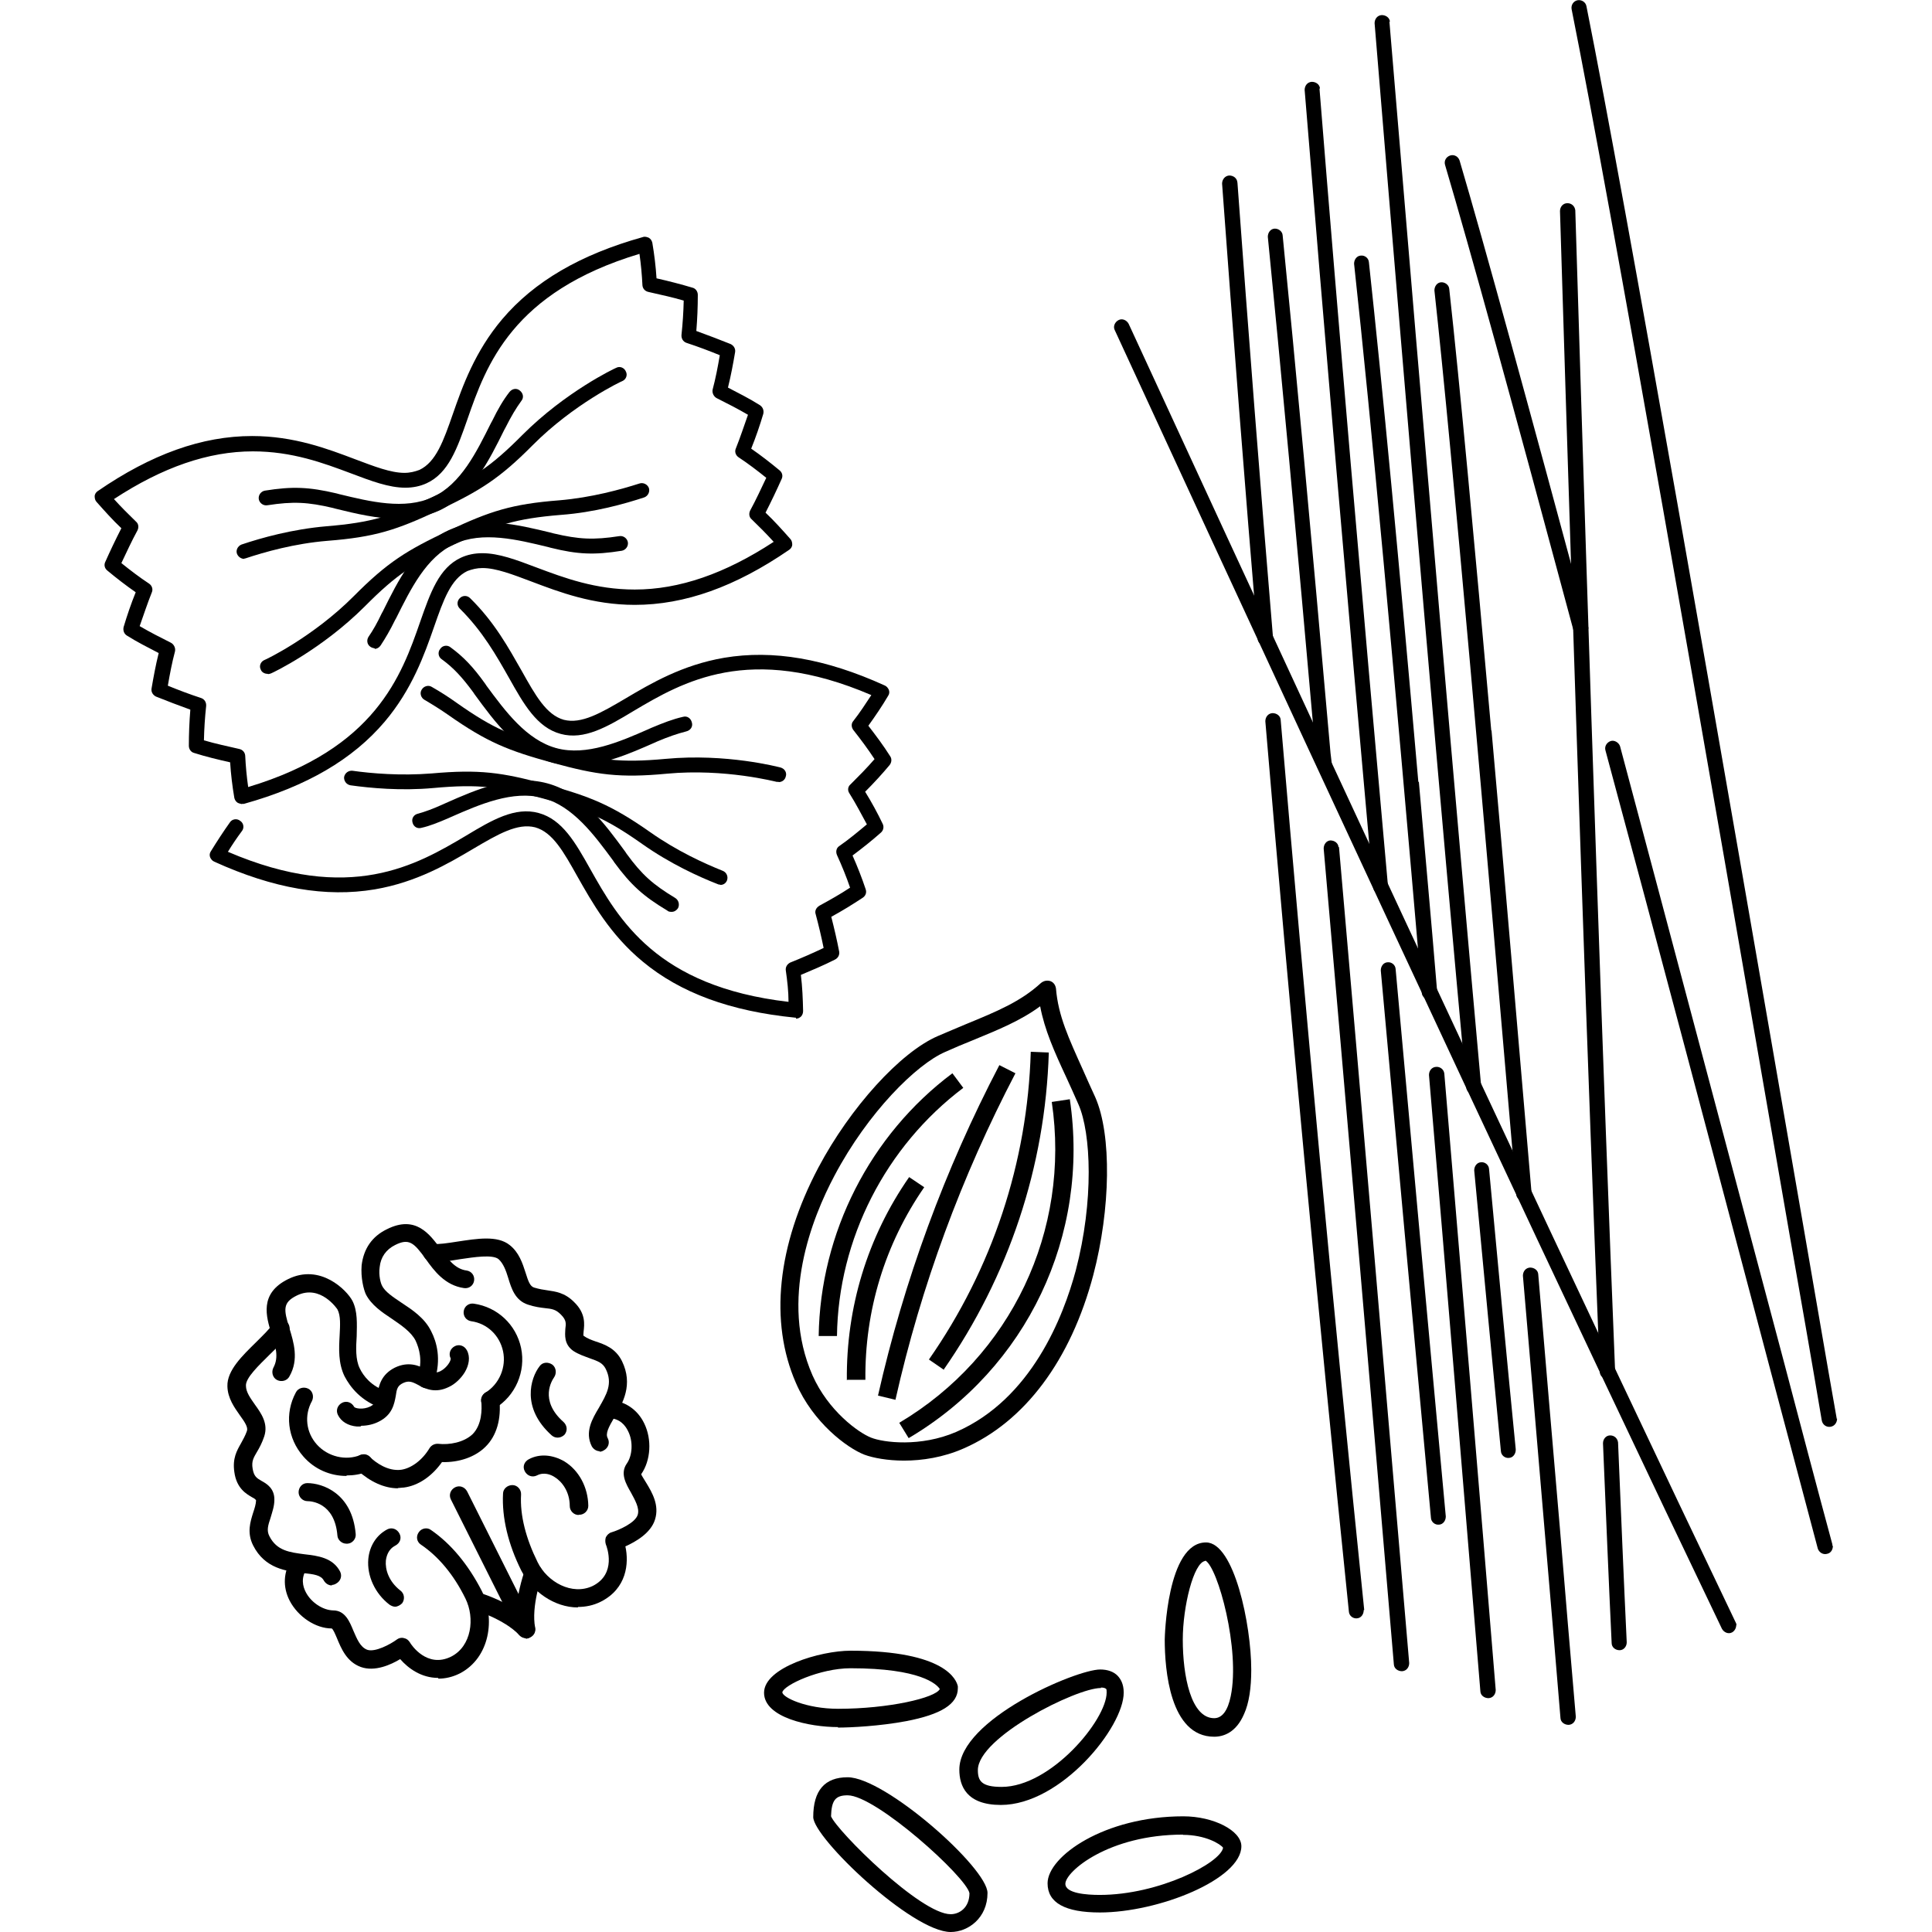 <?xml version="1.0" encoding="utf-8"?>
<!-- Generator: $$$/GeneralStr/196=Adobe Illustrator 27.6.0, SVG Export Plug-In . SVG Version: 6.00 Build 0)  -->
<svg version="1.1" id="Calque_1" xmlns="http://www.w3.org/2000/svg" xmlns:xlink="http://www.w3.org/1999/xlink" x="0px" y="0px"
	 viewBox="0 0 78.16 78.16" style="enable-background:new 0 0 78.16 78.16;" xml:space="preserve">
<g>
	<path d="M36.58,59.09c-0.68,0-1.26-0.11-1.61-0.24c-0.7-0.27-2.08-1.3-2.77-2.9c-1.08-2.47-0.76-5.56,0.91-8.72
		c1.29-2.43,3.32-4.67,4.84-5.32c0.39-0.17,0.76-0.32,1.11-0.47c1.29-0.53,2.23-0.92,3.05-1.67c0.11-0.09,0.24-0.12,0.38-0.08
		c0.14,0.05,0.21,0.17,0.23,0.3c0.09,1.11,0.52,2.02,1.09,3.29c0.15,0.35,0.32,0.71,0.5,1.11c0.67,1.52,0.62,4.53-0.08,7.19
		c-0.91,3.44-2.77,5.94-5.25,7.02c-0.82,0.36-1.67,0.49-2.41,0.49L36.58,59.09z M42.08,40.71c-0.79,0.58-1.67,0.94-2.74,1.38
		c-0.35,0.14-0.71,0.29-1.11,0.47c-1.15,0.5-3.11,2.43-4.47,5c-0.91,1.71-2.23,5.03-0.89,8.08c0.64,1.44,1.86,2.32,2.37,2.52l0,0
		c0.5,0.2,2,0.39,3.44-0.23c3.05-1.33,4.34-4.67,4.84-6.53c0.74-2.82,0.62-5.56,0.11-6.72c-0.17-0.39-0.33-0.74-0.49-1.09
		c-0.49-1.05-0.88-1.93-1.06-2.88L42.08,40.71z"/>
	<path d="M36.76,58.18l-0.38-0.62c4.52-2.68,6.94-7.78,6.17-12.98l0.73-0.11C44.1,49.98,41.54,55.36,36.76,58.18z"/>
	<path d="M38.19,55.42l-0.61-0.42c2.56-3.67,3.99-7.97,4.12-12.45l0.73,0.03c-0.14,4.61-1.62,9.05-4.26,12.84L38.19,55.42z"/>
	<path d="M36.23,56.63l-0.71-0.17c1.05-4.65,2.7-9.14,4.91-13.37l0.65,0.33c-2.18,4.17-3.82,8.61-4.85,13.19V56.63z"/>
	<path d="M34.26,55.84c-0.03-2.94,0.83-5.79,2.52-8.22l0.61,0.41c-1.59,2.3-2.41,4.99-2.38,7.79h-0.73L34.26,55.84z"/>
	<path d="M33.85,54.05h-0.73c0.06-4.17,2.08-8.14,5.41-10.63l0.44,0.59c-3.14,2.37-5.06,6.11-5.11,10.04L33.85,54.05z"/>
</g>
<g>
	<path d="M14.58,57.71c0,0-0.09,0-0.14,0c-0.36-0.03-0.64-0.2-0.77-0.47c-0.09-0.18-0.02-0.39,0.17-0.49
		c0.18-0.09,0.39-0.02,0.49,0.17c0.05,0.06,0.36,0.12,0.65-0.02c0.21-0.11,0.24-0.23,0.29-0.52c0.06-0.33,0.15-0.77,0.7-1.05
		c0.56-0.27,0.97-0.08,1.26,0.06c0.26,0.14,0.38,0.18,0.59,0.08c0.27-0.14,0.44-0.44,0.41-0.52c-0.09-0.18-0.02-0.39,0.17-0.49
		c0.18-0.09,0.39-0.02,0.49,0.17c0.14,0.26,0.09,0.59-0.09,0.89c-0.15,0.24-0.38,0.47-0.64,0.59c-0.55,0.27-0.94,0.08-1.24-0.08
		c-0.26-0.14-0.39-0.18-0.61-0.08c-0.23,0.11-0.26,0.24-0.3,0.53c-0.06,0.32-0.14,0.76-0.68,1.03c-0.21,0.11-0.47,0.17-0.71,0.17
		L14.58,57.71z"/>
	<path d="M17.25,56.16c0,0-0.08,0-0.12-0.02c-0.2-0.06-0.29-0.27-0.23-0.47c0.21-0.62,0.06-1.12-0.09-1.44
		c-0.18-0.35-0.58-0.62-0.96-0.88c-0.41-0.27-0.83-0.56-1.05-0.99c-0.09-0.2-0.21-0.67-0.17-1.17c0.08-0.67,0.42-1.17,1.02-1.46
		c1.17-0.59,1.74,0.21,2.17,0.79c0.3,0.42,0.59,0.82,1.06,0.88c0.2,0.03,0.33,0.21,0.3,0.41s-0.21,0.33-0.41,0.3
		c-0.77-0.11-1.21-0.7-1.55-1.18c-0.47-0.65-0.67-0.85-1.24-0.56c-0.36,0.18-0.58,0.49-0.62,0.89c-0.05,0.35,0.05,0.67,0.09,0.74
		c0.12,0.26,0.45,0.47,0.79,0.7c0.44,0.29,0.94,0.62,1.2,1.15c0.23,0.44,0.42,1.14,0.14,2c-0.05,0.15-0.2,0.24-0.35,0.24
		L17.25,56.16z"/>
	<path d="M15.58,57c0,0-0.08,0-0.11-0.02c-0.86-0.29-1.3-0.86-1.53-1.3c-0.26-0.53-0.23-1.12-0.2-1.65c0.02-0.41,0.05-0.8-0.09-1.06
		c0,0-0.68-1.03-1.64-0.56c-0.59,0.29-0.53,0.58-0.3,1.33c0.17,0.56,0.39,1.26,0,1.94c-0.09,0.18-0.32,0.24-0.5,0.15
		c-0.18-0.09-0.24-0.32-0.15-0.5c0.23-0.42,0.09-0.88-0.08-1.38c-0.21-0.68-0.5-1.62,0.67-2.2c1.3-0.65,2.38,0.44,2.61,0.88
		c0.21,0.42,0.18,0.92,0.17,1.43c-0.03,0.45-0.05,0.94,0.12,1.29c0.15,0.32,0.47,0.73,1.09,0.94c0.2,0.06,0.3,0.27,0.23,0.45
		c-0.05,0.15-0.2,0.26-0.35,0.26L15.58,57z"/>
	<path d="M16.1,60.21c-0.55,0-1.12-0.26-1.64-0.73c-0.15-0.14-0.15-0.36-0.02-0.52s0.36-0.15,0.52-0.02
		c0.24,0.23,0.73,0.59,1.27,0.52c0.41-0.06,0.86-0.39,1.15-0.88c0.08-0.12,0.21-0.18,0.35-0.17c0.44,0.05,1.03-0.05,1.39-0.39
		c0.38-0.39,0.38-1,0.35-1.33c-0.02-0.2,0.12-0.38,0.32-0.41c0.2-0.02,0.38,0.12,0.41,0.32c0.09,0.8-0.11,1.49-0.56,1.93
		c-0.41,0.41-1.06,0.64-1.76,0.62c-0.41,0.58-0.97,0.96-1.55,1.03c-0.08,0-0.17,0.02-0.24,0.02L16.1,60.21z"/>
	<path d="M19.84,57.01c-0.12,0-0.24-0.06-0.32-0.17c-0.11-0.17-0.06-0.39,0.12-0.5c0.56-0.35,0.85-1.03,0.71-1.68
		c-0.14-0.64-0.64-1.12-1.29-1.21c-0.2-0.03-0.33-0.21-0.3-0.41c0.03-0.2,0.21-0.33,0.41-0.3c0.96,0.14,1.71,0.85,1.91,1.79
		c0.2,0.96-0.23,1.94-1.05,2.44c-0.06,0.03-0.12,0.06-0.2,0.06V57.01z"/>
	<path d="M14.01,59.71c-0.65,0-1.29-0.27-1.74-0.79c-0.64-0.73-0.76-1.74-0.3-2.59c0.09-0.18,0.32-0.24,0.5-0.15
		c0.18,0.09,0.24,0.32,0.15,0.5c-0.32,0.58-0.24,1.27,0.2,1.76c0.44,0.49,1.17,0.67,1.77,0.42c0.18-0.08,0.39,0.02,0.47,0.21
		c0.08,0.18-0.02,0.39-0.21,0.47c-0.27,0.11-0.56,0.15-0.83,0.15V59.71z"/>
	<path d="M24.27,58.71c-0.14,0-0.26-0.08-0.33-0.2c-0.29-0.58,0.02-1.11,0.29-1.56c0.3-0.53,0.58-0.97,0.27-1.58
		c-0.12-0.23-0.3-0.3-0.64-0.42c-0.21-0.08-0.44-0.15-0.67-0.3c-0.38-0.27-0.33-0.65-0.32-0.88c0.03-0.23,0.05-0.36-0.18-0.59
		c-0.21-0.21-0.36-0.23-0.65-0.26c-0.18-0.02-0.41-0.05-0.68-0.14c-0.52-0.17-0.67-0.65-0.8-1.08c-0.09-0.3-0.2-0.59-0.39-0.76
		c-0.24-0.2-1-0.08-1.55,0c-0.49,0.08-0.89,0.15-1.21,0.09c-0.2-0.05-0.33-0.23-0.29-0.42c0.05-0.2,0.23-0.33,0.42-0.29
		c0.18,0.03,0.58-0.03,0.96-0.09c0.8-0.12,1.62-0.26,2.12,0.14c0.38,0.3,0.52,0.74,0.64,1.11c0.11,0.35,0.18,0.56,0.35,0.61
		c0.2,0.06,0.38,0.09,0.53,0.11c0.33,0.05,0.7,0.09,1.08,0.47c0.49,0.47,0.42,0.92,0.39,1.2c0,0.06-0.02,0.15,0,0.17
		c0.15,0.11,0.32,0.17,0.49,0.23c0.36,0.12,0.8,0.27,1.06,0.79c0.47,0.96,0.03,1.71-0.3,2.27c-0.24,0.41-0.38,0.67-0.27,0.86
		c0.09,0.18,0.02,0.39-0.17,0.49c-0.05,0.03-0.11,0.05-0.17,0.05L24.27,58.71z"/>
	<path d="M13.43,64.14c-0.14,0-0.26-0.08-0.33-0.2c-0.11-0.21-0.39-0.26-0.86-0.3c-0.64-0.08-1.52-0.17-2-1.12
		c-0.26-0.52-0.11-0.96,0-1.32c0.06-0.18,0.11-0.33,0.12-0.5c-0.02-0.05-0.09-0.09-0.15-0.12c-0.24-0.14-0.64-0.36-0.73-1.03
		C9.4,59,9.58,58.69,9.75,58.39c0.08-0.15,0.17-0.3,0.24-0.5c0.05-0.15-0.08-0.35-0.29-0.64c-0.21-0.3-0.49-0.68-0.5-1.17
		c-0.02-0.64,0.61-1.24,1.17-1.79c0.27-0.27,0.56-0.55,0.65-0.71c0.09-0.18,0.3-0.26,0.49-0.17c0.18,0.09,0.26,0.3,0.17,0.49
		c-0.14,0.29-0.44,0.58-0.79,0.92c-0.39,0.39-0.96,0.92-0.94,1.24c0,0.26,0.18,0.5,0.36,0.76c0.26,0.36,0.55,0.77,0.38,1.29
		c-0.09,0.27-0.2,0.47-0.29,0.62c-0.14,0.24-0.23,0.38-0.18,0.68c0.05,0.32,0.17,0.39,0.36,0.5c0.2,0.11,0.53,0.3,0.52,0.77
		c0,0.26-0.09,0.5-0.15,0.71c-0.11,0.33-0.17,0.53-0.05,0.76c0.3,0.59,0.82,0.65,1.43,0.73c0.53,0.06,1.14,0.14,1.43,0.7
		c0.09,0.18,0.02,0.39-0.17,0.49c-0.05,0.03-0.11,0.05-0.17,0.05L13.43,64.14z"/>
	<path d="M23.38,65.03c-0.96,0-1.86-0.65-2.29-1.49c-0.53-1.06-0.79-2.14-0.74-3.11c0-0.2,0.18-0.35,0.38-0.35s0.36,0.18,0.35,0.38
		c-0.05,0.85,0.2,1.79,0.67,2.74c0.39,0.8,1.39,1.36,2.23,0.96c0.97-0.49,0.58-1.56,0.53-1.68c-0.03-0.09-0.03-0.2,0-0.29
		c0.05-0.09,0.12-0.17,0.23-0.2c0.3-0.09,0.96-0.38,1.06-0.71c0.08-0.27-0.11-0.59-0.27-0.89c-0.2-0.35-0.45-0.77-0.18-1.17
		c0.24-0.33,0.27-0.91,0.06-1.32c-0.11-0.23-0.33-0.52-0.79-0.53c-0.2,0-0.36-0.18-0.35-0.38c0-0.2,0.18-0.35,0.38-0.35
		c0.62,0.03,1.14,0.38,1.41,0.94c0.32,0.65,0.27,1.5-0.12,2.06c0,0.03,0.14,0.24,0.21,0.36c0.23,0.38,0.53,0.89,0.35,1.47
		c-0.17,0.56-0.8,0.91-1.2,1.09c0.15,0.68,0.06,1.71-1,2.24c-0.3,0.15-0.61,0.21-0.92,0.21L23.38,65.03z"/>
	<path d="M17.72,67.88c-0.67,0-1.2-0.38-1.53-0.76c-0.38,0.23-1.03,0.52-1.59,0.32c-0.58-0.21-0.8-0.76-0.97-1.17
		c-0.06-0.14-0.15-0.36-0.21-0.39c-0.65,0-1.36-0.47-1.7-1.12c-0.29-0.56-0.26-1.18,0.09-1.7c0.11-0.17,0.33-0.21,0.5-0.11
		c0.17,0.11,0.21,0.33,0.11,0.5c-0.26,0.38-0.17,0.73-0.05,0.96c0.21,0.41,0.68,0.73,1.11,0.74c0.49,0,0.67,0.47,0.82,0.83
		c0.14,0.32,0.27,0.65,0.55,0.76c0.32,0.12,0.96-0.23,1.2-0.41c0.08-0.06,0.18-0.09,0.29-0.06c0.11,0.02,0.18,0.08,0.24,0.17
		c0.06,0.11,0.7,1.06,1.67,0.58c0.83-0.42,0.97-1.56,0.58-2.35c-0.47-0.96-1.09-1.7-1.8-2.18c-0.17-0.11-0.21-0.33-0.09-0.5
		c0.11-0.17,0.35-0.21,0.5-0.09c0.8,0.55,1.5,1.39,2.05,2.46c0.56,1.11,0.33,2.71-0.89,3.34c-0.3,0.15-0.59,0.21-0.86,0.21
		L17.72,67.88z"/>
	<path d="M23.41,61.29c-0.2,0-0.36-0.17-0.36-0.36c0-0.59-0.32-1-0.62-1.18c-0.14-0.09-0.42-0.21-0.71-0.06
		c-0.18,0.09-0.39,0.02-0.49-0.17s-0.02-0.39,0.17-0.49c0.44-0.23,0.96-0.18,1.43,0.09c0.59,0.36,0.96,1.05,0.97,1.8
		c0,0.2-0.17,0.36-0.36,0.36l0,0H23.41z"/>
	<path d="M15.99,65c-0.08,0-0.15-0.03-0.23-0.08c-0.59-0.45-0.92-1.17-0.86-1.85c0.05-0.53,0.33-0.97,0.77-1.2
		c0.18-0.09,0.39-0.02,0.49,0.17s0.02,0.39-0.17,0.49c-0.29,0.15-0.36,0.44-0.38,0.61c-0.03,0.35,0.11,0.83,0.58,1.2
		c0.17,0.12,0.2,0.35,0.08,0.52C16.19,64.94,16.08,65,15.98,65H15.99z"/>
	<path d="M22.56,58.16c-0.09,0-0.17-0.03-0.24-0.09c-1.24-1.11-0.86-2.32-0.49-2.8c0.12-0.17,0.35-0.18,0.52-0.06
		c0.15,0.12,0.18,0.35,0.06,0.52c-0.06,0.09-0.62,0.91,0.39,1.8c0.15,0.14,0.17,0.36,0.03,0.52C22.75,58.12,22.66,58.16,22.56,58.16
		z"/>
	<path d="M14.01,62.45c-0.18,0-0.35-0.15-0.36-0.33c-0.11-1.35-1.09-1.39-1.21-1.39l0,0c-0.2,0-0.36-0.17-0.36-0.36
		S12.22,60,12.43,60c0.62,0,1.82,0.41,1.96,2.06c0.02,0.2-0.14,0.38-0.33,0.39c0,0-0.02,0-0.03,0L14.01,62.45z"/>
	<path d="M21.28,66.27c-0.11,0-0.2-0.05-0.27-0.12c-0.61-0.65-1.82-1.02-1.83-1.02c-0.2-0.06-0.3-0.26-0.24-0.45
		c0.06-0.2,0.26-0.3,0.45-0.24c0.05,0,0.8,0.24,1.5,0.68c0.06-0.82,0.33-1.56,0.35-1.61c0.08-0.18,0.27-0.29,0.47-0.21
		c0.18,0.08,0.29,0.27,0.21,0.47c0,0-0.44,1.21-0.27,2.08c0.03,0.17-0.05,0.32-0.2,0.39c-0.05,0.03-0.11,0.05-0.17,0.05L21.28,66.27
		z"/>
	<path d="M21.28,66.27c-0.14,0-0.26-0.08-0.33-0.2l-2.71-5.41c-0.09-0.18-0.02-0.39,0.17-0.49c0.18-0.09,0.39-0.02,0.49,0.17
		l2.71,5.41c0.09,0.18,0.02,0.39-0.17,0.49c-0.05,0.03-0.11,0.05-0.17,0.05L21.28,66.27z"/>
</g>
<g>
	<path d="M49.12,70.26c-1.8,0-2-2.74-2-3.93c0-0.05,0.08-3.93,1.67-3.93c1.14,0,1.83,3.34,1.83,5.15c0,0.74-0.09,1.35-0.29,1.79
		C50.01,70.09,49.5,70.26,49.12,70.26z M48.76,63.15c-0.47,0.05-0.91,1.85-0.91,3.18c0,1.47,0.33,3.18,1.27,3.18
		c0.32,0,0.55-0.3,0.67-0.89c0.39-1.88-0.52-5.22-1.03-5.49V63.15z"/>
	<path d="M40.49,73.02c-1.39,0-1.68-0.77-1.68-1.43c0-2.03,4.72-4.05,5.7-4.05c0.3,0,0.55,0.09,0.71,0.26
		c0.11,0.12,0.24,0.32,0.24,0.67C45.47,69.87,42.92,73.02,40.49,73.02z M44.53,68.29c-0.99,0-4.97,1.99-4.97,3.32
		c0,0.44,0.15,0.68,0.96,0.68c1.99,0,4.25-2.71,4.25-3.82c0-0.08,0-0.14-0.03-0.15c-0.02-0.02-0.08-0.05-0.2-0.05V68.29z"/>
	<path d="M44.5,77.37c-1.41,0-2.12-0.39-2.12-1.18c0-1.09,2.3-2.71,5.49-2.71c1.23,0,2.35,0.58,2.35,1.21
		c0,1.33-3.34,2.68-5.73,2.68H44.5z M47.86,74.22c-3.02,0-4.76,1.5-4.76,1.99c0,0.39,0.86,0.45,1.39,0.45c2.4,0,4.9-1.3,4.99-1.91
		c-0.11-0.15-0.71-0.52-1.62-0.52V74.22z M49.5,74.75L49.5,74.75z"/>
	<path d="M33.9,69.87c-1.15,0-2.99-0.38-2.99-1.39c0-1.02,2.27-1.7,3.5-1.7c3.87,0,4.29,1.2,4.34,1.44c0,0.03,0,0.05,0,0.08
		c0,0.64-0.68,1.06-2.09,1.33c-1.06,0.2-2.24,0.26-2.76,0.26V69.87z M34.41,67.49c-1.24,0-2.7,0.68-2.76,0.97
		c0,0.21,0.97,0.67,2.26,0.67c2.03,0,3.94-0.44,4.11-0.8C37.9,68.14,37.25,67.49,34.41,67.49z"/>
	<path d="M38.46,78.16c-1.56,0-5.56-3.81-5.56-4.65c0-1.08,0.47-1.61,1.39-1.61c1.52,0,5.66,3.67,5.66,4.68S39.17,78.16,38.46,78.16
		z M33.62,73.48c0.24,0.59,3.62,3.96,4.84,3.96c0.36,0,0.76-0.27,0.76-0.85c-0.12-0.65-3.78-3.96-4.93-3.96
		C33.79,72.63,33.64,72.84,33.62,73.48z M33.61,73.46L33.61,73.46z"/>
</g>
<g>
	<g>
		<path d="M9.79,32.53c0,0-0.11-0.02-0.17-0.05c-0.08-0.05-0.12-0.12-0.14-0.2c-0.08-0.47-0.14-0.96-0.17-1.44
			c-0.49-0.11-0.99-0.23-1.46-0.38c-0.12-0.03-0.21-0.15-0.21-0.29c0-0.47,0.02-0.97,0.06-1.46c-0.47-0.17-0.94-0.35-1.39-0.53
			c-0.12-0.06-0.2-0.18-0.18-0.32c0.08-0.47,0.17-0.96,0.29-1.44c-0.44-0.23-0.88-0.45-1.29-0.71C5.02,25.64,4.97,25.51,5,25.37
			c0.14-0.47,0.3-0.94,0.49-1.41c-0.39-0.27-0.79-0.58-1.15-0.88c-0.11-0.09-0.14-0.23-0.08-0.35c0.2-0.45,0.42-0.91,0.65-1.36
			c-0.35-0.33-0.68-0.7-1-1.06c-0.06-0.06-0.08-0.15-0.08-0.23c0-0.09,0.06-0.17,0.12-0.21c2.18-1.5,4.23-2.23,6.25-2.23
			c1.7,0,3.06,0.52,4.17,0.94c0.77,0.29,1.44,0.55,1.99,0.55c0.23,0,0.42-0.05,0.61-0.12c0.67-0.32,0.97-1.17,1.35-2.26
			c0.39-1.12,0.89-2.53,2-3.84c1.29-1.52,3.15-2.61,5.69-3.32c0.08-0.03,0.17,0,0.24,0.03c0.08,0.05,0.12,0.12,0.14,0.2
			c0.08,0.47,0.14,0.96,0.17,1.44c0.49,0.11,0.99,0.24,1.46,0.38c0.12,0.03,0.21,0.15,0.21,0.29c0,0.49-0.02,0.97-0.06,1.46
			c0.47,0.17,0.94,0.35,1.39,0.53c0.12,0.06,0.2,0.18,0.18,0.32c-0.08,0.47-0.17,0.96-0.29,1.44c0.44,0.23,0.88,0.45,1.29,0.71
			c0.12,0.08,0.17,0.21,0.14,0.35c-0.14,0.47-0.3,0.94-0.49,1.41c0.39,0.27,0.79,0.58,1.15,0.88c0.11,0.09,0.14,0.23,0.08,0.35
			c-0.2,0.45-0.42,0.91-0.65,1.36c0.35,0.33,0.68,0.7,1,1.06c0.06,0.06,0.08,0.15,0.08,0.23c0,0.09-0.06,0.17-0.12,0.21
			c-2.18,1.5-4.23,2.23-6.25,2.23l0,0c-1.7,0-3.06-0.52-4.17-0.94c-0.77-0.29-1.44-0.55-1.99-0.55c-0.23,0-0.42,0.05-0.61,0.12
			c-0.67,0.32-0.97,1.17-1.35,2.26c-0.39,1.12-0.89,2.53-2,3.84c-1.29,1.52-3.15,2.61-5.69,3.32c-0.03,0-0.06,0-0.08,0L9.79,32.53z
			 M8.25,29.95c0.47,0.14,0.96,0.24,1.43,0.35c0.14,0.03,0.23,0.14,0.24,0.27c0.02,0.42,0.06,0.85,0.12,1.27
			c5.15-1.55,6.2-4.5,6.96-6.69c0.41-1.17,0.76-2.18,1.65-2.59c0.26-0.12,0.55-0.18,0.86-0.18c0.67,0,1.38,0.27,2.2,0.58
			c1.12,0.42,2.38,0.89,3.97,0.89l0,0c1.8,0,3.65-0.64,5.62-1.93c-0.29-0.32-0.59-0.62-0.89-0.91c-0.11-0.09-0.12-0.24-0.06-0.36
			c0.23-0.42,0.44-0.88,0.65-1.32c-0.36-0.29-0.74-0.58-1.12-0.83c-0.12-0.08-0.17-0.23-0.11-0.36c0.18-0.45,0.33-0.91,0.49-1.36
			c-0.41-0.24-0.82-0.45-1.26-0.67c-0.12-0.06-0.2-0.21-0.17-0.35c0.12-0.45,0.21-0.92,0.29-1.39c-0.44-0.18-0.89-0.35-1.35-0.5
			c-0.14-0.05-0.21-0.18-0.2-0.32c0.05-0.47,0.08-0.94,0.09-1.39c-0.47-0.14-0.96-0.24-1.43-0.35c-0.14-0.03-0.23-0.14-0.24-0.27
			c-0.02-0.42-0.06-0.85-0.12-1.27c-5.15,1.55-6.2,4.5-6.96,6.69c-0.41,1.17-0.76,2.18-1.65,2.59c-0.26,0.12-0.55,0.18-0.86,0.18
			c-0.67,0-1.38-0.27-2.2-0.58c-1.12-0.42-2.38-0.89-3.97-0.89c-1.8,0-3.65,0.64-5.62,1.93c0.29,0.32,0.59,0.62,0.89,0.91
			c0.11,0.09,0.12,0.24,0.06,0.36c-0.23,0.42-0.44,0.88-0.65,1.32c0.36,0.29,0.74,0.58,1.12,0.83c0.12,0.08,0.17,0.23,0.11,0.36
			c-0.18,0.45-0.33,0.91-0.49,1.36c0.41,0.24,0.82,0.45,1.26,0.67c0.12,0.06,0.2,0.21,0.17,0.35c-0.12,0.45-0.21,0.92-0.29,1.39
			c0.44,0.18,0.89,0.35,1.35,0.5c0.14,0.05,0.21,0.18,0.2,0.32C8.29,29.02,8.26,29.49,8.25,29.95z"/>
		<path d="M16.13,20.99c-0.86,0-1.74-0.21-2.55-0.41l-0.11-0.03c-1.02-0.24-1.61-0.27-2.65-0.11c-0.17,0.03-0.32-0.09-0.35-0.24
			c-0.03-0.17,0.09-0.32,0.24-0.35c1.12-0.18,1.79-0.15,2.9,0.11l0.11,0.03c1.24,0.3,2.65,0.65,3.79,0.12
			c1.14-0.53,1.77-1.83,2.35-2.99l0.05-0.09c0.24-0.49,0.45-0.85,0.7-1.17c0.11-0.14,0.29-0.17,0.42-0.06
			c0.14,0.11,0.17,0.29,0.06,0.42c-0.21,0.29-0.41,0.62-0.64,1.08l-0.05,0.09c-0.61,1.23-1.3,2.64-2.62,3.26
			c-0.53,0.24-1.08,0.33-1.64,0.33L16.13,20.99z"/>
		<path d="M15.16,26.23c0,0-0.12-0.02-0.17-0.06c-0.14-0.09-0.17-0.27-0.08-0.41c0.18-0.26,0.35-0.56,0.53-0.94l0.05-0.09
			c0.61-1.23,1.3-2.64,2.62-3.26c1.33-0.62,2.85-0.24,4.18,0.08l0.11,0.03c1.02,0.24,1.61,0.27,2.65,0.11
			c0.17-0.03,0.32,0.09,0.35,0.24c0.03,0.17-0.09,0.32-0.24,0.35c-1.12,0.18-1.79,0.15-2.88-0.12l-0.11-0.03
			c-1.24-0.3-2.65-0.65-3.79-0.12c-1.14,0.53-1.77,1.83-2.35,2.99l-0.05,0.09c-0.2,0.41-0.39,0.73-0.58,1.02
			c-0.06,0.09-0.15,0.14-0.24,0.14L15.16,26.23z"/>
		<path d="M9.88,22.61c-0.12,0-0.24-0.08-0.29-0.2c-0.06-0.15,0.03-0.32,0.18-0.38c0.8-0.27,2.05-0.62,3.44-0.74
			c1.83-0.15,2.64-0.41,4.28-1.18c1.64-0.76,2.35-1.21,3.65-2.52c1.74-1.74,3.71-2.68,3.79-2.71c0.15-0.08,0.33,0,0.39,0.15
			c0.08,0.15,0,0.33-0.15,0.39c-0.02,0-1.96,0.92-3.62,2.59c-1.35,1.36-2.14,1.85-3.82,2.64c-1.68,0.79-2.56,1.08-4.49,1.23
			c-1.33,0.11-2.53,0.45-3.31,0.71c-0.03,0-0.06,0.02-0.09,0.02H9.88z"/>
		<path d="M10.82,27.26c-0.11,0-0.23-0.06-0.27-0.17c-0.08-0.15,0-0.33,0.15-0.39c0.02,0,1.96-0.92,3.62-2.59
			c1.35-1.36,2.14-1.85,3.82-2.64s2.56-1.08,4.49-1.23c1.3-0.11,2.49-0.44,3.24-0.68c0.15-0.05,0.32,0.03,0.38,0.18
			c0.05,0.15-0.03,0.32-0.18,0.38c-0.79,0.26-2.02,0.61-3.38,0.71c-1.83,0.15-2.64,0.41-4.28,1.18c-1.64,0.76-2.35,1.21-3.65,2.52
			c-1.74,1.74-3.71,2.68-3.79,2.71c-0.05,0.02-0.09,0.03-0.12,0.03L10.82,27.26z"/>
	</g>
	<g>
		<path d="M32.2,41.17c0,0-0.02,0-0.03,0c-2.62-0.26-4.64-1-6.17-2.27c-1.32-1.09-2.05-2.4-2.64-3.44c-0.56-1-1-1.79-1.71-1.99
			c-0.71-0.18-1.49,0.27-2.49,0.86c-1.03,0.61-2.3,1.36-4,1.65c-1.97,0.33-4.09-0.03-6.49-1.12c-0.08-0.03-0.14-0.11-0.17-0.18
			c-0.03-0.08-0.02-0.17,0.03-0.24c0.24-0.39,0.5-0.79,0.77-1.17c0.09-0.14,0.29-0.17,0.42-0.06c0.14,0.09,0.17,0.29,0.06,0.42
			c-0.2,0.27-0.39,0.55-0.56,0.83c4.94,2.12,7.64,0.53,9.63-0.65c1.06-0.64,1.99-1.18,2.94-0.92c0.96,0.26,1.49,1.2,2.09,2.27
			c1.14,2.02,2.67,4.75,8.02,5.37c0-0.42-0.05-0.85-0.11-1.27c-0.02-0.14,0.06-0.26,0.18-0.32c0.45-0.18,0.91-0.38,1.35-0.59
			c-0.09-0.45-0.2-0.91-0.32-1.36c-0.05-0.14,0.02-0.27,0.15-0.35c0.42-0.23,0.85-0.47,1.24-0.73c-0.15-0.44-0.33-0.88-0.53-1.32
			c-0.06-0.14-0.02-0.29,0.09-0.36c0.39-0.27,0.76-0.58,1.12-0.88c-0.23-0.42-0.45-0.85-0.71-1.26c-0.08-0.12-0.06-0.27,0.05-0.36
			c0.33-0.33,0.67-0.67,0.97-1.02c-0.27-0.41-0.56-0.8-0.86-1.18c-0.08-0.11-0.09-0.26,0-0.36c0.26-0.33,0.5-0.7,0.73-1.05
			c-4.94-2.12-7.64-0.53-9.63,0.65c-1.06,0.64-1.99,1.18-2.94,0.92c-0.96-0.26-1.49-1.2-2.09-2.27c-0.5-0.88-1.06-1.88-1.99-2.8
			c-0.12-0.12-0.12-0.3,0-0.42c0.12-0.12,0.3-0.12,0.42,0c0.99,0.97,1.56,2.02,2.08,2.93c0.56,1,1,1.79,1.71,1.99
			c0.71,0.18,1.49-0.27,2.49-0.86c1.03-0.61,2.3-1.36,4-1.65c1.97-0.33,4.09,0.03,6.49,1.12c0.08,0.03,0.14,0.11,0.17,0.18
			c0.03,0.08,0.02,0.17-0.03,0.24c-0.24,0.41-0.52,0.82-0.8,1.21c0.3,0.39,0.61,0.8,0.88,1.23c0.08,0.11,0.06,0.26-0.02,0.36
			c-0.3,0.36-0.64,0.73-0.99,1.08c0.26,0.42,0.5,0.86,0.71,1.3c0.06,0.12,0.03,0.27-0.08,0.36c-0.36,0.32-0.74,0.62-1.14,0.92
			c0.2,0.45,0.38,0.91,0.53,1.36c0.05,0.14,0,0.27-0.12,0.35c-0.41,0.27-0.83,0.53-1.27,0.77c0.12,0.47,0.23,0.94,0.32,1.41
			c0.02,0.14-0.05,0.26-0.17,0.32c-0.45,0.23-0.91,0.42-1.38,0.62c0.06,0.49,0.08,0.97,0.09,1.46c0,0.09-0.03,0.17-0.09,0.23
			c-0.06,0.05-0.12,0.08-0.2,0.08L32.2,41.17z"/>
		<path d="M23.24,30.96c-0.3,0-0.59-0.03-0.89-0.11c-1.41-0.38-2.33-1.64-3.15-2.76l-0.06-0.09c-0.45-0.61-0.8-0.99-1.27-1.33
			c-0.14-0.09-0.17-0.29-0.06-0.42c0.09-0.14,0.29-0.17,0.42-0.06c0.52,0.38,0.91,0.79,1.39,1.46l0.06,0.09
			c0.76,1.03,1.62,2.2,2.84,2.53c1.21,0.32,2.55-0.26,3.71-0.77l0.11-0.05c0.5-0.21,0.89-0.36,1.29-0.45
			c0.17-0.05,0.32,0.06,0.36,0.23c0.05,0.17-0.06,0.32-0.23,0.36c-0.35,0.09-0.71,0.21-1.18,0.41l-0.11,0.05
			c-1,0.44-2.09,0.92-3.21,0.92L23.24,30.96z"/>
		<path d="M27.15,36.89c0,0-0.11,0-0.15-0.05c-0.97-0.58-1.47-1.03-2.14-1.94l-0.06-0.09c-0.76-1.03-1.62-2.2-2.84-2.53
			c-1.21-0.32-2.55,0.26-3.71,0.77l-0.11,0.05c-0.42,0.18-0.77,0.32-1.09,0.39c-0.17,0.05-0.32-0.05-0.36-0.21
			c-0.05-0.17,0.05-0.32,0.21-0.36c0.3-0.08,0.62-0.2,1.02-0.38l0.11-0.05c1.26-0.56,2.7-1.18,4.11-0.8s2.33,1.64,3.15,2.76
			l0.06,0.09c0.62,0.85,1.06,1.24,1.97,1.79c0.14,0.09,0.18,0.27,0.11,0.41c-0.06,0.09-0.15,0.15-0.26,0.15H27.15z"/>
		<path d="M31.5,31.63c0,0-0.05,0-0.08,0c-0.02,0-2.09-0.55-4.44-0.33c-1.91,0.18-2.84,0.05-4.62-0.44
			c-1.79-0.49-2.65-0.83-4.23-1.94c-0.3-0.21-0.62-0.41-0.96-0.61c-0.14-0.08-0.2-0.27-0.11-0.41c0.08-0.14,0.27-0.2,0.41-0.11
			c0.35,0.2,0.68,0.41,1,0.64c1.5,1.06,2.29,1.38,4.03,1.85c1.74,0.47,2.58,0.59,4.43,0.42c2.46-0.23,4.56,0.33,4.65,0.35
			c0.17,0.05,0.26,0.21,0.21,0.36c-0.03,0.14-0.15,0.23-0.29,0.23L31.5,31.63z"/>
		<path d="M29.15,35.79c0,0-0.08,0-0.11-0.02c-0.77-0.3-1.93-0.83-3.05-1.62c-1.5-1.06-2.29-1.38-4.03-1.85
			c-1.74-0.47-2.58-0.59-4.43-0.42c-1.32,0.12-2.56,0-3.35-0.11c-0.17-0.03-0.27-0.18-0.26-0.33c0.03-0.17,0.18-0.27,0.33-0.26
			c0.77,0.11,1.96,0.21,3.21,0.11c1.91-0.17,2.84-0.05,4.62,0.44c1.79,0.49,2.65,0.83,4.23,1.94c1.08,0.76,2.18,1.26,2.93,1.56
			c0.15,0.06,0.23,0.23,0.17,0.39c-0.05,0.12-0.15,0.18-0.27,0.18V35.79z"/>
	</g>
</g>
<g>
	<g>
		<path d="M50.06,7.37L50.06,7.37c0.44,6.03,0.92,12.22,1.44,18.42c0,0.17-0.11,0.32-0.29,0.33c-0.17,0-0.32-0.11-0.33-0.27l0,0
			c-0.52-6.2-1-12.4-1.44-18.42c0-0.17,0.12-0.32,0.29-0.33c0.17,0,0.32,0.11,0.33,0.29V7.37z"/>
		<path d="M55.17,65.14c0,0.17-0.11,0.32-0.27,0.33c-0.17,0.02-0.32-0.11-0.33-0.27c-1.26-12.27-2.4-24.38-3.38-36.02
			c0-0.17,0.11-0.32,0.29-0.33c0.17,0,0.32,0.11,0.33,0.27l0,0c0.99,11.64,2.12,23.76,3.38,36.01l0,0L55.17,65.14z"/>
	</g>
	<g>
		<path d="M53.83,30.49l0.05,0.42c0,0.17-0.11,0.32-0.27,0.33c-0.17,0.02-0.32-0.11-0.33-0.27l0,0l-0.05-0.42
			c-0.8-9.1-1.44-15.95-1.94-20.97c0-0.17,0.11-0.32,0.27-0.33s0.32,0.11,0.33,0.27c0.5,5.02,1.14,11.89,1.94,20.98V30.49z"/>
		<path d="M54.17,34.27L54.17,34.27c0.91,10.39,1.94,22.48,2.84,33.01c0,0.17-0.11,0.32-0.29,0.33c-0.17,0-0.32-0.11-0.33-0.27l0,0
			c-0.89-10.52-1.93-22.62-2.84-33.01c0-0.17,0.11-0.32,0.27-0.33c0.17,0,0.32,0.11,0.33,0.27H54.17z"/>
	</g>
	<g>
		<path d="M53.38,3.58L53.38,3.58c0.77,9.6,1.68,20.13,2.77,32.25l0,0c0,0.17-0.11,0.32-0.27,0.33c-0.17,0.02-0.32-0.11-0.33-0.27
			c-1.09-12.11-1.99-22.65-2.77-32.25c0-0.17,0.11-0.32,0.29-0.33c0.17,0,0.32,0.11,0.33,0.27L53.38,3.58z"/>
		<path d="M58.49,61.35c0,0.17-0.11,0.32-0.27,0.33c-0.17,0.02-0.32-0.11-0.33-0.27c-0.73-7.85-1.41-15.31-2.03-22.15l0,0
			c0-0.17,0.11-0.32,0.27-0.33c0.17-0.02,0.32,0.11,0.33,0.27C57.08,46.03,57.76,53.49,58.49,61.35L58.49,61.35z"/>
	</g>
	<g>
		<path d="M56.21,0.88L56.21,0.88c1.5,17.97,2.68,31.66,3.71,43.06l0,0c0,0.17-0.11,0.32-0.27,0.33c-0.17,0-0.32-0.11-0.33-0.27
			c-1.05-11.4-2.23-25.08-3.71-43.06c0-0.17,0.11-0.32,0.29-0.33c0.17,0,0.32,0.11,0.33,0.27L56.21,0.88z"/>
		<path d="M61.32,58.65c0,0.17-0.11,0.32-0.27,0.33c-0.17,0.02-0.32-0.11-0.33-0.27c-0.33-3.46-0.7-7.28-1.08-11.36l0,0
			c0-0.17,0.11-0.32,0.27-0.33c0.17-0.02,0.32,0.11,0.33,0.27c0.38,4.08,0.74,7.9,1.08,11.34l0,0V58.65z"/>
	</g>
	<g>
		<path d="M63.73,8.51c0,0,0,0,0,0.02c0.61,19.94,1.12,34.86,1.61,46.94c0,0.17-0.12,0.32-0.3,0.32c-0.17,0-0.32-0.12-0.32-0.3
			c-0.49-12.1-1-27.02-1.61-46.95c0-0.17,0.12-0.32,0.3-0.32c0.17,0,0.3,0.12,0.32,0.29V8.51z"/>
		<path d="M65.46,58.37L65.46,58.37c0.12,2.85,0.23,5.56,0.35,8.07c0,0.17-0.12,0.32-0.29,0.32s-0.32-0.12-0.32-0.29
			c-0.12-2.52-0.23-5.23-0.35-8.08c0-0.17,0.12-0.32,0.29-0.32c0.17,0,0.3,0.12,0.32,0.29V58.37z"/>
	</g>
	<path d="M70.24,65.74c0,0.12-0.06,0.24-0.17,0.3c-0.15,0.08-0.33,0-0.41-0.15C63.73,53.52,56.15,37.33,45.1,13.36
		c-0.08-0.15,0-0.33,0.15-0.41c0.15-0.08,0.33,0,0.41,0.15C56.71,37.07,64.3,53.27,70.22,65.64c0.02,0.03,0.03,0.08,0.03,0.11H70.24
		z"/>
	<g>
		<path d="M60.34,29.55c0.52,5.78,1.06,12.22,1.62,18.71c0,0.17-0.11,0.32-0.29,0.33c-0.17,0-0.32-0.11-0.33-0.27l0,0
			c-1.29-15.05-2.58-29.91-3.31-36.57l0,0c0-0.17,0.11-0.32,0.27-0.33s0.32,0.11,0.33,0.27c0.42,3.79,1.02,10.25,1.7,17.87V29.55z"
			/>
		<path d="M62.23,51.55L62.23,51.55c0.29,3.41,0.58,6.87,0.88,10.32c0.21,2.53,0.42,5.06,0.64,7.58c0,0.17-0.11,0.32-0.29,0.33
			c-0.17,0-0.32-0.11-0.33-0.27l0,0c-0.21-2.52-0.42-5.05-0.64-7.58c-0.29-3.46-0.59-6.93-0.88-10.32c0-0.17,0.11-0.32,0.29-0.33
			C62.07,51.28,62.22,51.39,62.23,51.55z"/>
	</g>
	<path d="M74.32,57.39c0,0.15-0.09,0.3-0.26,0.33c-0.17,0.03-0.33-0.08-0.36-0.26c-0.42-2.49-0.86-5-1.3-7.5
		c-3.53-20.39-7.2-41.48-8.82-49.59c-0.03-0.17,0.08-0.33,0.24-0.36c0.17-0.03,0.33,0.08,0.36,0.24c1.62,8.11,5.29,29.2,8.82,49.61
		c0.44,2.52,0.86,5.02,1.3,7.5c0,0,0,0.02,0,0.03L74.32,57.39z"/>
	<g>
		<path d="M64.26,25.37c0,0.15-0.08,0.29-0.23,0.32c-0.17,0.05-0.33-0.05-0.38-0.21c-2.47-9.2-4.17-15.36-5.19-18.81
			c-0.05-0.17,0.05-0.33,0.21-0.38c0.17-0.05,0.33,0.05,0.38,0.21c1.02,3.46,2.71,9.63,5.19,18.83c0,0.02,0,0.03,0,0.06L64.26,25.37
			z"/>
		<path d="M74.15,62.54c0,0.15-0.08,0.29-0.23,0.32c-0.17,0.05-0.33-0.06-0.38-0.21c-0.65-2.44-1.3-4.91-1.96-7.38
			c-2.24-8.47-4.56-17.24-6.63-24.91c-0.05-0.17,0.06-0.33,0.21-0.38c0.15-0.05,0.33,0.06,0.38,0.21
			c2.05,7.67,4.37,16.43,6.63,24.91c0.65,2.47,1.3,4.94,1.96,7.38c0,0.02,0,0.03,0,0.05L74.15,62.54z"/>
	</g>
	<g>
		<path d="M57.4,31.62c0.23,2.64,0.49,5.46,0.74,8.49c0,0.17-0.11,0.32-0.29,0.33c-0.17,0-0.32-0.11-0.33-0.27l0,0
			c-1.17-13.6-2.03-22.97-2.74-29.5l0,0c0-0.17,0.11-0.32,0.27-0.33c0.17-0.02,0.32,0.11,0.33,0.27c0.55,5.08,1.2,11.87,2,21.03
			L57.4,31.62z"/>
		<path d="M58.43,43.43L58.43,43.43c0.68,8.07,1.41,16.75,2.08,24.94c0,0.17-0.11,0.32-0.29,0.33c-0.17,0-0.32-0.11-0.33-0.27l0,0
			c-0.68-8.19-1.39-16.87-2.08-24.94c0-0.17,0.11-0.32,0.29-0.33C58.26,43.15,58.41,43.26,58.43,43.43z"/>
	</g>
</g>
</svg>
